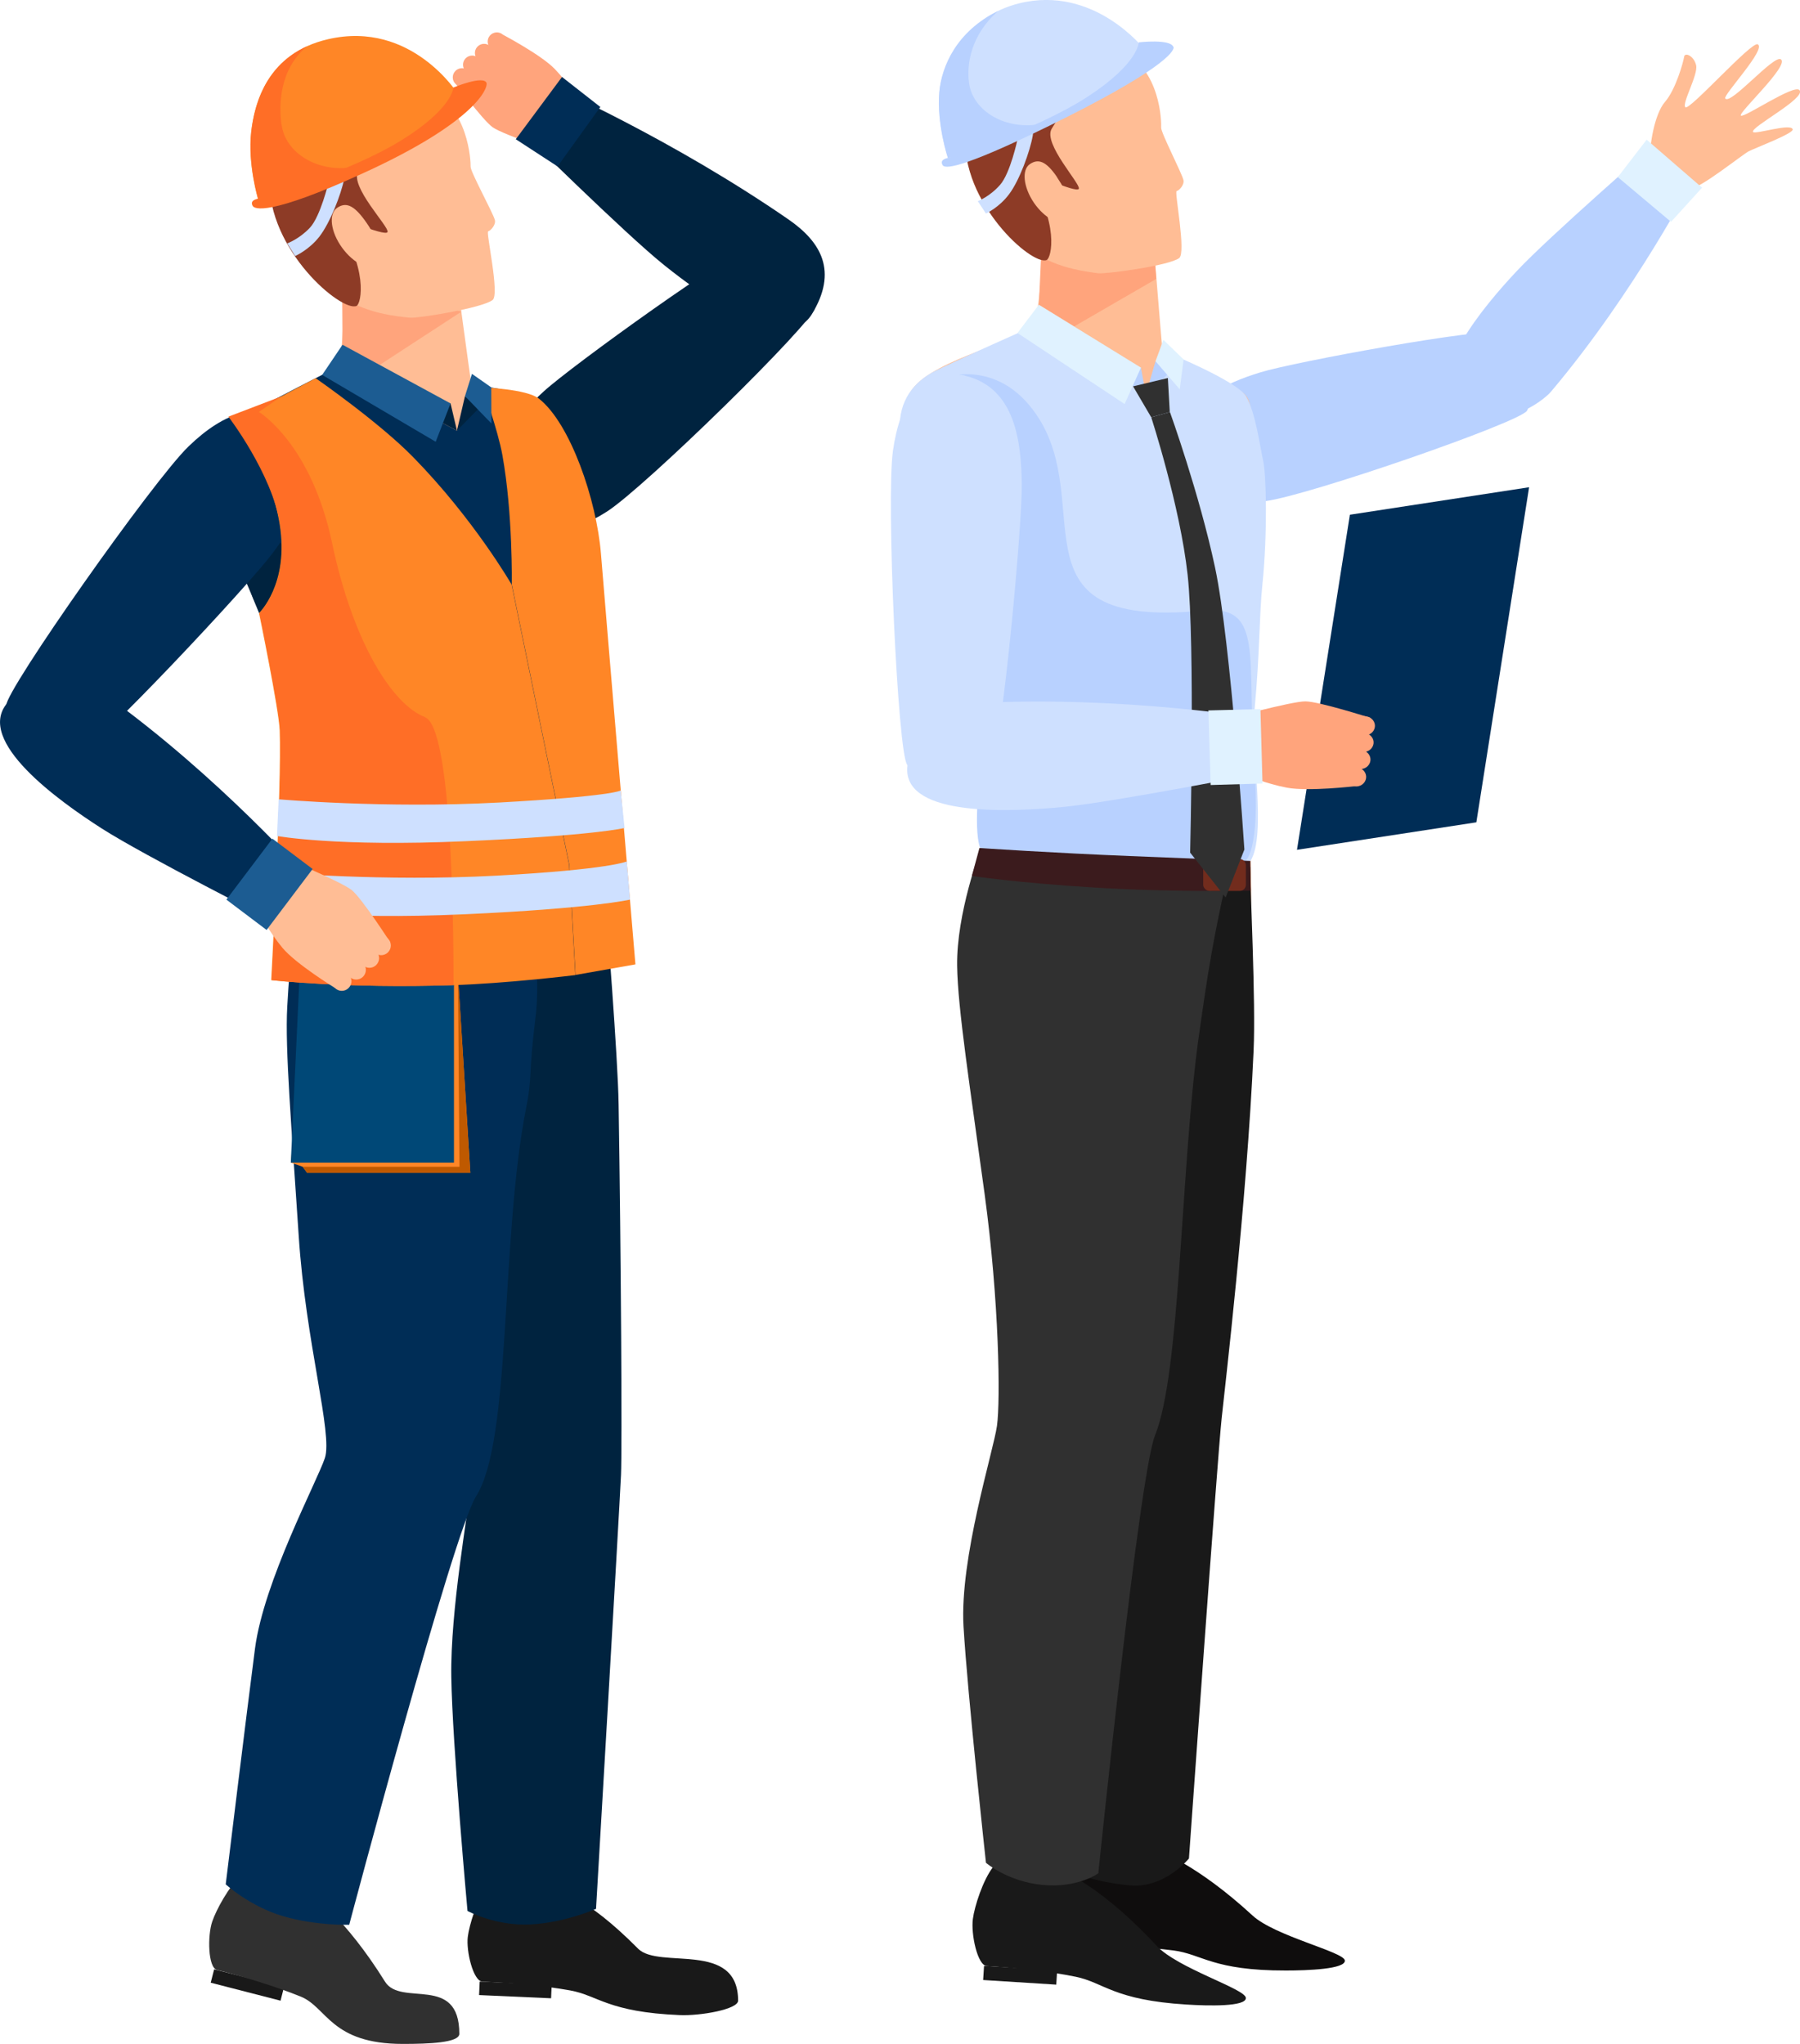 <?xml version="1.0" encoding="UTF-8"?>
<svg id="_レイヤー_2" data-name="レイヤー 2" xmlns="http://www.w3.org/2000/svg" viewBox="0 0 121.13 137.56">
  <defs>
    <style>
      .cls-1 {
        fill: #722c1d;
      }

      .cls-2 {
        fill: #ff6e26;
      }

      .cls-3 {
        fill: #004877;
      }

      .cls-4 {
        fill: #ff8626;
      }

      .cls-5 {
        fill: #002d56;
      }

      .cls-6 {
        fill: #303030;
      }

      .cls-7 {
        fill: #3b1b1d;
      }

      .cls-8 {
        fill: #00233f;
      }

      .cls-9 {
        fill: #bf5900;
      }

      .cls-10 {
        fill: #b8d1ff;
      }

      .cls-11 {
        fill: #cee0ff;
      }

      .cls-12 {
        fill: #8d3b26;
      }

      .cls-13 {
        fill: #e0f2ff;
      }

      .cls-14 {
        fill: #ffbd95;
      }

      .cls-15 {
        fill: #0f0d0d;
      }

      .cls-16 {
        fill: #191919;
      }

      .cls-17 {
        fill: #ffa47c;
      }

      .cls-18 {
        fill: #1c5c92;
      }
    </style>
  </defs>
  <g id="nav">
    <g>
      <g>
        <polygon class="cls-5" points="99.35 55.34 87.28 57.19 90.84 34.64 102.9 32.79 99.35 55.34"/>
        <path class="cls-10" d="M98.23,27.38c-2.56-1.85,1.67-6.83,3.86-9.16,2.19-2.33,9.24-8.47,9.24-8.47l2.65,2.24s-3.91,7.62-9.6,14.36c-.58,.69-3.55,2.91-6.15,1.03Z"/>
        <path class="cls-14" d="M110.31,12.8s.82-1.58,.75-2.24c-.07-.66,.26-2.88,.99-3.71,.72-.83,1.23-2.68,1.28-3.02,.04-.34,.66-.08,.81,.56,.15,.64-.99,2.6-.72,2.83,.28,.23,4.44-4.44,4.86-4.24,.63,.3-2.36,3.44-2.18,3.65,.37,.45,3.26-2.95,3.74-2.64,.61,.4-2.89,3.61-2.69,3.79,.21,.18,3.6-2.16,3.95-1.71,.43,.56-3.34,2.5-3.13,2.81,.13,.19,2.58-.62,2.67-.17,.06,.27-2.55,1.26-2.96,1.47-.41,.21-3.37,2.58-3.85,2.46-.48-.12-1.9,.94-1.9,.94l-1.61-.8Z"/>
        <polygon class="cls-13" points="114.54 12.63 112.45 14.93 108.87 11.92 110.81 9.4 114.54 12.63"/>
        <path class="cls-10" d="M79.66,30.45c.19,2.92,2.66,3.64,5.52,3.27,2.86-.37,17.09-5.29,17.58-6.08,.49-.79-.33-4.94-1.62-5.28-1.3-.34-14.03,1.99-16.33,2.7s-5.36,1.96-5.15,5.39Z"/>
        <path class="cls-14" d="M70.46,12.85s-.43,8.68-.94,9.1c-1.58,1.3-7.29,2.37-8.37,4.64-1.31,2.75,5.7,15.2,6.61,19.3,.9,4.1-1.06,10.44-1.7,14.46-.64,4.02,11.97,8.96,12.43,8.96,.46,0,4.56-3.78,5.34-5.09,.78-1.31,.08-11.62,.1-14.25,.02-2.63,.68-11.84,.81-12.44,.82-4.02-.2-7.2-.35-8.05s-.09-2.27-.52-2.82c-.84-1.09-5.56-2.55-5.64-3.09-.07-.54-.67-8.08-.67-8.08l-7.1-2.65Z"/>
        <path class="cls-11" d="M69.52,21.95l7.59,4.6,1.11-2.96s5,2,5.64,3.09c.64,1.09,.94,3.44,1.14,4.31,.21,.87,.31,4.9-.05,8.38-.21,2.04-.18,4.74-.51,8.21-.28,2.98,.81,8.59-.29,10.36-.2,.32-2.55,.13-6.96-.11-5.1-.28-10.8-.31-11.03-.5-.98-.81,.99-9.49,.82-10.36s-6.35-16.04-6.43-18.02c-.09-1.98,.94-3.28,2.44-4.02,1.51-.74,6.53-2.97,6.53-2.97Z"/>
        <path class="cls-10" d="M63.66,25.37s3.1-1.06,5.57,1.86c5.15,6.08-2.06,15.21,11.74,13.86,4.13-.41,2.91,3.16,3.43,10.19,.46,6.33-.66,6.7-.66,6.7l-17.15-.43c-2.05,.39,.37-10.64-.39-12.77-.76-2.12-4.39-12.8-4.43-14.39-.03-1.59,1.89-5.02,1.89-5.02Z"/>
        <polygon class="cls-17" points="77.81 18.77 77.55 15.5 70.12 15.95 69.91 20.51 72.28 21.97 77.81 18.77"/>
        <path class="cls-14" d="M75.41,3.36c-2.38-1.12-8.31-.98-9.87,3.44-1.55,4.42,.72,7.59,2.85,9.33,1.66,1.36,3.05,1.96,5.52,2.26,.5,.06,4.73-.5,5.44-1.02,.49-.36-.33-4.48-.17-4.51,.16-.03,.53-.41,.46-.74-.11-.48-1.52-3.19-1.5-3.53s-.01-3.94-2.74-5.22Z"/>
        <path class="cls-12" d="M77.08,4.79s-3.59-.77-6.31,3.88c-.59,1,1.95,3.69,1.83,4.03-.13,.37-3.74-1.38-3.52-1.05,2.25,3.33,1.68,5.72,1.35,5.85-1,.39-5.74-3.82-5.49-8.49,.25-4.67,4.6-6.49,5.75-6.6,1.14-.11,4.46-.88,6.4,2.38Z"/>
        <path class="cls-14" d="M71.12,11.91c.72,1.06,1.38,2.58,.81,2.96-.57,.38-1.62-.16-2.35-1.22-.72-1.06-.84-2.23-.27-2.61,.57-.38,1.09-.19,1.81,.86Z"/>
        <g>
          <rect class="cls-16" x="72.76" y="130.94" width="4.93" height=".92"/>
          <path class="cls-15" d="M72.96,124.45c-.65,.9-1.08,2.66-1.15,3.46-.08,.97,.5,3.02,1.14,3.02,1.86,0,4.09,.08,6.02,.33s2.64,1.36,7.56,1.35c1.44,0,4.04-.09,3.97-.68-.08-.58-4.72-1.64-6.21-3.02-3.79-3.49-6.31-4.33-6.31-4.33,0,0-4.88-.32-5.01-.14Z"/>
        </g>
        <path class="cls-16" d="M69.05,61.83s-.32,2-.62,4.86c-.3,2.86,2.47,12.02,3.44,19.23,.98,7.2,1.58,8.66,1.34,10.36-.24,1.7-2.38,8.6-2.11,13.18,.27,4.59,1.19,16.58,1.19,16.58,0,0,1.35,.61,3.72,.84,2.36,.23,4-1.81,4-1.81,0,0,1.9-26.79,2.2-29.62,.19-1.83,1.69-14.45,2.15-24.74,.15-3.31-.23-10.97-.23-12.33,0-.95-15.09,3.45-15.09,3.45Z"/>
        <g>
          <polygon class="cls-16" points="71.08 133.56 66.16 133.25 66.22 132.3 71.14 132.61 71.08 133.56"/>
          <path class="cls-16" d="M66.84,125.63c-.7,.89-1.26,2.67-1.37,3.5-.14,1,.3,3.14,.94,3.18,1.86,.12,4.08,.33,5.98,.72,1.9,.39,2.55,1.57,7.45,1.87,1.43,.09,4.04,.16,4-.45-.04-.61-4.6-1.99-6-3.5-3.55-3.83-6.01-4.86-6.01-4.86,0,0-4.85-.64-4.99-.45Z"/>
        </g>
        <path class="cls-6" d="M65.99,57.17s-1.63,4.28-1.58,7.83c.04,2.88,.87,8.16,1.85,15.36,.98,7.21,1.07,13.9,.83,15.6-.24,1.7-2.52,8.91-2.25,13.5,.27,4.59,1.51,15.9,1.51,15.9,0,0,1.44,1.26,3.8,1.49,2.36,.23,3.76-.78,3.76-.78,0,0,2.75-26.84,3.82-29.48,1.7-4.22,1.7-17.36,2.88-26.41,.11-.82,.5-3.49,.68-4.61,.62-3.84,1.4-6.99,1.4-6.99l-16.69-1.42Z"/>
        <polygon class="cls-10" points="76.78 24.74 77.11 26.54 73.11 24.15 76.78 24.74"/>
        <polygon class="cls-10" points="77.11 26.54 77.76 24.31 78.72 25.07 77.11 26.54"/>
        <polygon class="cls-13" points="77.76 24.31 79.39 26.2 79.65 24.19 78.29 22.87 77.76 24.31"/>
        <path class="cls-7" d="M65.91,57.07s5.09,.34,10.14,.54c5.05,.2,8.09,.33,8.09,.33l.03,2s-5.18,.12-10.51-.21c-5.26-.32-8.26-.78-8.26-.78l.51-1.88Z"/>
        <rect class="cls-1" x="80.97" y="57.81" width="2.87" height="2.14" rx=".4" ry=".4"/>
        <polygon class="cls-6" points="76.25 26 78.59 25.44 78.72 27.73 77.47 28.08 76.25 26"/>
        <path class="cls-6" d="M77.47,28.08s1.94,5.96,2.45,10.6c.51,4.63,.17,18.7,.17,18.7l2.39,3.02,1.26-3.23s-.91-13.96-1.97-18.96c-1.06-4.99-3.04-10.48-3.04-10.48l-1.25,.35Z"/>
        <polygon class="cls-13" points="68.47 22.41 69.91 20.51 76.78 24.74 75.68 27.19 68.47 22.41"/>
        <path class="cls-11" d="M64.91,25.27c-2.94-.68-4.36,1.82-4.82,5.07-.46,3.25,.32,20.35,.96,21.13,.64,.77,4.97,1.13,5.69-.18,.71-1.32,2.06-15.99,2.02-18.73-.04-2.74-.4-6.48-3.84-7.28Z"/>
        <path class="cls-11" d="M61.05,51.73c-.11,3.28,7.07,2.91,10.56,2.57,3.5-.35,13.57-2.33,13.57-2.33l-.17-3.59s-9.25-1.55-18.93-1.08c-.99,.05-4.92,1.1-5.03,4.44Z"/>
        <g>
          <path class="cls-17" d="M91.93,52.37h0c.05-.35-.21-.67-.58-.72l-2.85-.37c-.37-.05-.71,.2-.76,.55h0c-.05,.35,.21,.67,.58,.72l2.85,.37c.37,.05,.71-.2,.76-.55Z"/>
          <path class="cls-17" d="M92.22,51.2h0c.05-.35-.21-.67-.58-.72l-2.85-.37c-.37-.05-.71,.2-.76,.55h0c-.05,.35,.21,.67,.58,.72l2.85,.37c.37,.05,.71-.2,.76-.55Z"/>
          <path class="cls-17" d="M92.43,50.05h0c.05-.35-.21-.67-.58-.72l-2.85-.37c-.37-.05-.71,.2-.76,.55h0c-.05,.35,.21,.67,.58,.72l2.85,.37c.37,.05,.71-.2,.76-.55Z"/>
          <path class="cls-17" d="M92.52,48.93h0c.05-.35-.21-.67-.58-.72l-2.85-.37c-.37-.05-.71,.2-.76,.55h0c-.05,.35,.21,.67,.58,.72l2.85,.37c.37,.05,.71-.2,.76-.55Z"/>
          <path class="cls-17" d="M82.35,48.44s4.58-1.25,5.5-1.24c.93,.01,4.37,1.11,4.37,1.11,0,0-1.26,.99-1.25,1.78,0,.79,.21,2.82,.21,2.82,0,0-3.13,.37-4.57,.1s-2.79-.85-2.79-.85l-1.47-3.72Z"/>
        </g>
        <polygon class="cls-13" points="84.96 52.73 81.47 52.83 81.32 47.81 84.82 47.72 84.96 52.73"/>
        <path class="cls-11" d="M68.47,9.39s-.48,2.27-1.17,3.05c-.69,.79-1.5,1.1-1.5,1.1l.55,.83s.9-.41,1.57-1.32c.68-.91,1.39-2.84,1.58-3.93,.19-1.09-1.03,.28-1.03,.28Z"/>
        <path class="cls-11" d="M77,3.31s-3.37-4.35-8.44-3.08c-3.51,.89-5.17,3.95-5.34,5.95-.19,2.15,.57,4.43,.57,4.43,0,0,4.49-1.15,5.96-1.87,1.47-.72,6.33-3.6,7.25-5.45Z"/>
        <path class="cls-10" d="M78.97,3.15c.11,.33-.99,1.7-8.37,5.32-6.25,3.06-7.04,2.86-7.17,2.64-.13-.23-.03-.39,.34-.48,.38-.1,6.04-1.92,9.45-4.14,3.41-2.23,3.41-3.64,3.41-3.64,0,0,2.14-.25,2.33,.31Z"/>
        <path class="cls-10" d="M65.22,5.64c-.2-1.3,.12-3.3,1.95-4.9-2.79,1.36-3.8,3.7-3.96,5.44-.19,2.15,.57,4.43,.57,4.43,0,0,1.59,.13,6.34-2.28-2.43,.48-4.62-.84-4.9-2.69Z"/>
      </g>
      <g>
        <g>
          <polygon class="cls-16" points="18.88 134.64 14.18 133.43 14.41 132.53 19.11 133.73 18.88 134.64"/>
          <path class="cls-6" d="M16.25,126.2c-.85,.73-1.71,2.35-1.97,3.12-.32,.94-.29,3.09,.32,3.25,1.78,.46,3.88,1.08,5.65,1.8,1.77,.73,2.02,3.18,6.86,3.18,1.77,0,3.8-.08,3.8-.68,0-4.04-3.93-1.79-5-3.51-2.72-4.36-4.91-5.81-4.91-5.81,0,0-4.57-1.51-4.74-1.36Z"/>
        </g>
        <path class="cls-8" d="M54.63,21.15c-1.74,2.84-7.32-1.21-9.95-3.32-2.63-2.11-9.64-9.04-9.64-9.04l2.14-2.97s8.06,3.55,15.87,8.94c2.22,1.53,3.35,3.5,1.58,6.39Z"/>
        <g>
          <path class="cls-17" d="M32.98,2.38h0c-.23,.25-.21,.64,.03,.86l1.93,1.77c.25,.23,.64,.21,.87-.04h0c.23-.25,.21-.64-.03-.86l-1.93-1.77c-.25-.23-.64-.21-.87,.04Z"/>
          <path class="cls-17" d="M32.12,3.15h0c-.23,.25-.21,.64,.03,.86l1.93,1.77c.25,.23,.64,.21,.87-.04h0c.23-.25,.21-.64-.03-.86l-1.93-1.77c-.25-.23-.64-.21-.87,.04Z"/>
          <path class="cls-17" d="M31.32,3.94h0c-.23,.25-.21,.64,.03,.86l1.93,1.77c.25,.23,.64,.21,.87-.04h0c.23-.25,.21-.64-.03-.86l-1.93-1.77c-.25-.23-.64-.21-.87,.04Z"/>
          <path class="cls-17" d="M30.63,4.79h0c-.23,.25-.21,.64,.03,.86l1.93,1.77c.25,.23,.64,.21,.87-.04h0c.23-.25,.21-.64-.03-.86l-1.93-1.77c-.25-.23-.64-.21-.87,.04Z"/>
          <path class="cls-17" d="M37.97,10.45s-4.12-1.39-4.81-1.88c-.69-.49-2.65-3.15-2.65-3.15,0,0,1.49-.13,1.93-.75s1.41-2.33,1.41-2.33c0,0,2.55,1.34,3.48,2.3,.93,.96,1.62,2.12,1.62,2.12l-.97,3.69Z"/>
        </g>
        <polygon class="cls-5" points="37.82 5.18 40.4 7.2 37.52 11.2 34.71 9.37 37.82 5.18"/>
        <path class="cls-8" d="M34.1,33.8c1.5,2.7,4.18,2.27,6.74,.63,2.56-1.64,13.9-12.75,14.01-13.73,.11-.98-2.54-4.56-3.93-4.3s-12.47,8.23-14.34,9.95c-1.87,1.72-4.23,4.29-2.48,7.46Z"/>
        <path class="cls-14" d="M23.19,15.33s.04,8.91-.46,9.36c-1.54,1.42-7.33,2.83-8.31,5.21-1.19,2.89,6.67,15.24,7.82,19.4,1.15,4.15-.51,10.75-.95,14.89-.44,4.15,12.74,8.51,13.22,8.49,.48-.02,4.46-4.12,5.19-5.5,.73-1.38-.55-11.9-.68-14.59-.13-2.69,.05-12.15,.14-12.78,.61-4.16-.6-7.36-.8-8.22-.2-.86-.22-2.32-.69-2.86-.92-1.07-5.83-2.3-5.94-2.85-.11-.55-1.13-8.24-1.13-8.24l-7.41-2.32Z"/>
        <path class="cls-5" d="M22.73,24.7l8.03,4.29,.97-3.09s4.23,.41,4.94,1.48,2.14,4.83,2.41,5.72c.26,.88,.59,5,.41,8.58-.11,2.1,.08,4.86-.07,8.43-.13,3.06,.57,10.63,.57,10.63,0,0-2.9,.26-7.42,.25-5.23,0-11.33-.43-11.57-.61-1.05-.78,.75-9.06,.52-9.95s-7.38-16.07-7.58-18.1,.78-3.41,2.28-4.25c1.5-.84,6.52-3.4,6.52-3.4Z"/>
        <path class="cls-8" d="M17.31,27.67s-1.81,4.59-.07,6.73c1.73,2.14,7.79,10.55,9.78,11.06,7.11,1.8,1.85,7.49,2.98,11.74,.42,1.59,7.36,3.53,7.36,3.53l-16.02-.37c-2.07,.51,.13-10-.77-12.13s-5.58-11.38-5.32-14.48c.13-1.63,2.06-6.08,2.06-6.08Z"/>
        <polygon class="cls-17" points="31.04 20.98 23.02 18.52 23.05 23.2 25.55 24.56 31.04 20.98"/>
        <path class="cls-14" d="M28.72,5.95c-2.47-1.08-8.54-.77-10.01,3.79-1.47,4.57,.94,7.76,3.17,9.48,1.74,1.34,3.18,1.93,5.72,2.16,.52,.05,4.83-.64,5.55-1.19,.49-.38-.46-4.58-.3-4.62s.54-.44,.45-.77c-.13-.49-1.64-3.23-1.63-3.58,.01-.35-.12-4.04-2.95-5.28Z"/>
        <path class="cls-12" d="M30.46,7.38s-3.7-.69-6.36,4.15c-.57,1.04,2.1,3.73,1.98,4.08-.12,.38-3.87-1.31-3.63-.98,2.39,3.35,1.87,5.82,1.54,5.96-1.01,.42-5.99-3.75-5.86-8.55s4.54-6.78,5.71-6.92c1.17-.14,4.55-1.03,6.62,2.26Z"/>
        <path class="cls-14" d="M24.55,14.83c.77,1.06,1.48,2.61,.91,3.02-.58,.41-1.67-.12-2.44-1.18s-.92-2.26-.35-2.67c.58-.41,1.11-.23,1.88,.83Z"/>
        <g>
          <rect class="cls-16" x="32.27" y="133.46" width="4.85" height=".91" transform="translate(5.98 -1.41) rotate(2.55)"/>
          <path class="cls-16" d="M32.76,126.99c-.67,.86-1.18,2.56-1.28,3.35-.12,.95,.36,2.99,.99,3.02,1.83,.08,4.02,.25,5.9,.59,1.88,.34,2.54,1.46,7.37,1.66,1.41,.06,3.93-.39,3.93-.97,0-4.08-5.32-2.08-6.73-3.5-3.57-3.6-5.26-3.8-5.26-3.8,0,0-4.78-.53-4.92-.35Z"/>
        </g>
        <path class="cls-8" d="M25.04,61.43s.28,7.07,.16,9.9c-.12,2.83,3.13,11.66,4.52,18.68,1.39,7.02,2.07,8.41,1.93,10.1-.14,1.69-1.35,8.23-1.28,12.75,.07,4.52,1.09,15.74,1.09,15.74,0,0,1.86,1.02,4.2,.91,2.35-.11,4.45-1.05,4.45-1.05,0,0,1.55-26.4,1.68-29.2,.08-1.81,0-14.79-.16-24.92-.05-3.26-.81-12.61-.89-13.95l-15.69,1.03Z"/>
        <path class="cls-5" d="M19.74,63.06s-.21,1.15-.41,4.69c-.16,2.86,.3,8.17,.77,15.4,.47,7.23,2.31,13.35,1.76,14.98-.55,1.62-4.1,8.27-4.7,12.81-.59,4.54-1.97,15.87-1.97,15.87,0,0,1.61,1.48,3.85,2.14,2.24,.66,4.46,.58,4.46,.58,0,0,7.01-26.43,8.53-28.82,2.43-3.81,1.62-17.35,3.4-26.28,.4-2.01,.12-2.06,.61-5.99,.54-4.4-1.08-10.28-1.08-10.28l-15.21,4.9Z"/>
        <polygon class="cls-8" points="30.32 27.15 30.75 28.98 26.53 26.75 30.32 27.15"/>
        <polygon class="cls-8" points="30.75 28.98 31.29 26.66 32.32 27.38 30.75 28.98"/>
        <path class="cls-4" d="M32.47,26.07s2.97,.1,3.8,.76c2.12,1.67,3.88,6.83,4.17,10.43,.29,3.6,2.32,27.64,2.32,27.64l-4.03,.71-.42-7.42-3.87-18.86s.08-4.74-.63-8.69c-.3-1.69-1.34-4.57-1.34-4.57Z"/>
        <path class="cls-11" d="M22.11,12.27s-.54,2.28-1.25,3.05c-.72,.77-1.53,1.06-1.53,1.06l.53,.85s.91-.39,1.62-1.29,1.47-2.83,1.69-3.93c.22-1.09-1.05,.25-1.05,.25Z"/>
        <path class="cls-4" d="M30.85,6.37s-3.12-5.04-8.78-3.73c-4.04,.94-4.94,4.23-5.17,6.25-.24,2.16,.46,4.49,.46,4.49,0,0,4.55-1.03,6.05-1.71,1.5-.68,6.46-3.45,7.44-5.29Z"/>
        <path class="cls-2" d="M32.74,5.59c.11,.34-.74,2.61-8.27,6.05-6.37,2.91-7.35,2.44-7.47,2.21s-.03-.39,.36-.48c.38-.09,6.13-1.76,9.62-3.91,3.49-2.15,3.53-3.57,3.53-3.57,0,0,2.06-.86,2.24-.29Z"/>
        <path class="cls-2" d="M18.94,8.39c-.17-1.32-.16-3.71,1.73-5.28-2.85,1.29-3.56,4.01-3.76,5.77-.24,2.16,.46,4.49,.46,4.49,0,0,1.6,.17,6.44-2.13-2.46,.42-4.63-.98-4.86-2.86Z"/>
        <polygon class="cls-18" points="21.68 25.23 23.05 23.2 30.32 27.15 29.32 29.73 21.68 25.23"/>
        <polygon class="cls-18" points="31.29 26.66 33.07 28.5 33.06 26.07 31.76 25.16 31.29 26.66"/>
        <g>
          <polygon class="cls-4" points="31.65 78.93 20.67 78.93 20.37 78.52 19.57 78.24 20.65 65.85 30.82 65.65 31.65 78.93"/>
          <polygon class="cls-3" points="30.55 78.24 19.57 78.24 20.16 65.63 30.55 65.63 30.55 78.24"/>
          <polygon class="cls-9" points="20.67 78.93 20.37 78.52 30.92 78.52 30.82 65.65 31.65 78.93 20.67 78.93"/>
        </g>
        <path class="cls-5" d="M19.7,29.05c-1.96-2.4-4.65-1.3-7.02,1C10.3,32.35,.38,46.45,.42,47.47c.04,1.02,3.32,4.03,4.71,3.43,1.39-.6,11.53-11.43,13.19-13.64,1.65-2.21,3.68-5.41,1.38-8.21Z"/>
        <path class="cls-4" d="M16.04,28.21l5.2-2.76s4.27,2.96,6.58,5.33c4.08,4.17,6.61,8.56,6.61,8.56l3.87,18.86,.42,7.42s-4.62,.57-8.31,.68c-7.14,.23-12.16-.34-12.16-.34,0,0,.71-13.03,.57-16.81-.05-1.39-1.39-7.89-1.39-7.89,0,0,2.05-1.96,1.39-5.99-.56-3.45-2.79-7.06-2.79-7.06Z"/>
        <path class="cls-2" d="M28.6,48.26c-2.17-.83-4.83-4.97-6.25-11.71-1.42-6.74-4.93-8.83-4.93-8.83l1.53-1.05-3.58,1.37s2.91,3.79,3.48,7.23c.66,4.03-1.39,5.99-1.39,5.99,0,0,1.34,6.49,1.39,7.89,.14,3.78-.57,16.81-.57,16.81,0,0,5.01,.57,12.16,.34,.03,0,.06,0,.08,0,0-4.5-.13-17.35-1.92-18.03Z"/>
        <path class="cls-11" d="M18.62,58.71s7.14,.63,14.79,.22c7.65-.42,8.77-.96,8.77-.96l.22,2.57s-2.52,.6-11.19,.99c-8.67,.39-12.7-.35-12.7-.35l.11-2.46Z"/>
        <path class="cls-11" d="M18.75,53.79s7.14,.63,14.79,.22c7.65-.42,8.23-.81,8.23-.81l.26,2.52s-2.02,.51-10.69,.89c-8.67,.39-12.7-.35-12.7-.35l.11-2.46Z"/>
        <path class="cls-5" d="M.49,47.31c-2.18,2.56,3.48,6.6,6.35,8.44,2.87,1.84,11.76,6.34,11.76,6.34l2.17-2.98s-6.01-6.84-13.64-12.32c-.78-.56-4.43-2.09-6.64,.51Z"/>
        <g>
          <path class="cls-14" d="M23.45,66.5h0c.26-.25,.27-.66,.02-.92l-1.92-2.02c-.25-.26-.66-.27-.92-.02h0c-.26,.25-.27,.66-.02,.92l1.92,2.02c.25,.26,.66,.27,.92,.02Z"/>
          <path class="cls-14" d="M24.42,65.74h0c.26-.25,.27-.66,.02-.92l-1.92-2.02c-.25-.26-.66-.27-.92-.02h0c-.26,.25-.27,.66-.02,.92l1.92,2.02c.25,.26,.66,.27,.92,.02Z"/>
          <path class="cls-14" d="M25.31,64.95h0c.26-.25,.27-.66,.02-.92l-1.92-2.02c-.25-.26-.66-.27-.92-.02h0c-.26,.25-.27,.66-.02,.92l1.92,2.02c.25,.26,.66,.27,.92,.02Z"/>
          <path class="cls-14" d="M26.1,64.1h0c.26-.25,.27-.66,.02-.92l-1.92-2.02c-.25-.26-.66-.27-.92-.02h0c-.26,.25-.27,.66-.02,.92l1.92,2.02c.25,.26,.66,.27,.92,.02Z"/>
          <path class="cls-14" d="M18.71,57.56s4.26,1.77,4.96,2.34,2.6,3.53,2.6,3.53c0,0-1.59,.04-2.09,.67-.5,.63-1.65,2.38-1.65,2.38,0,0-2.61-1.6-3.52-2.69s-1.57-2.37-1.57-2.37l1.27-3.86Z"/>
        </g>
        <rect class="cls-18" x="16.45" y="56.94" width="3.39" height="5.14" transform="translate(39.5 1.08) rotate(37.04)"/>
      </g>
    </g>
  </g>
</svg>